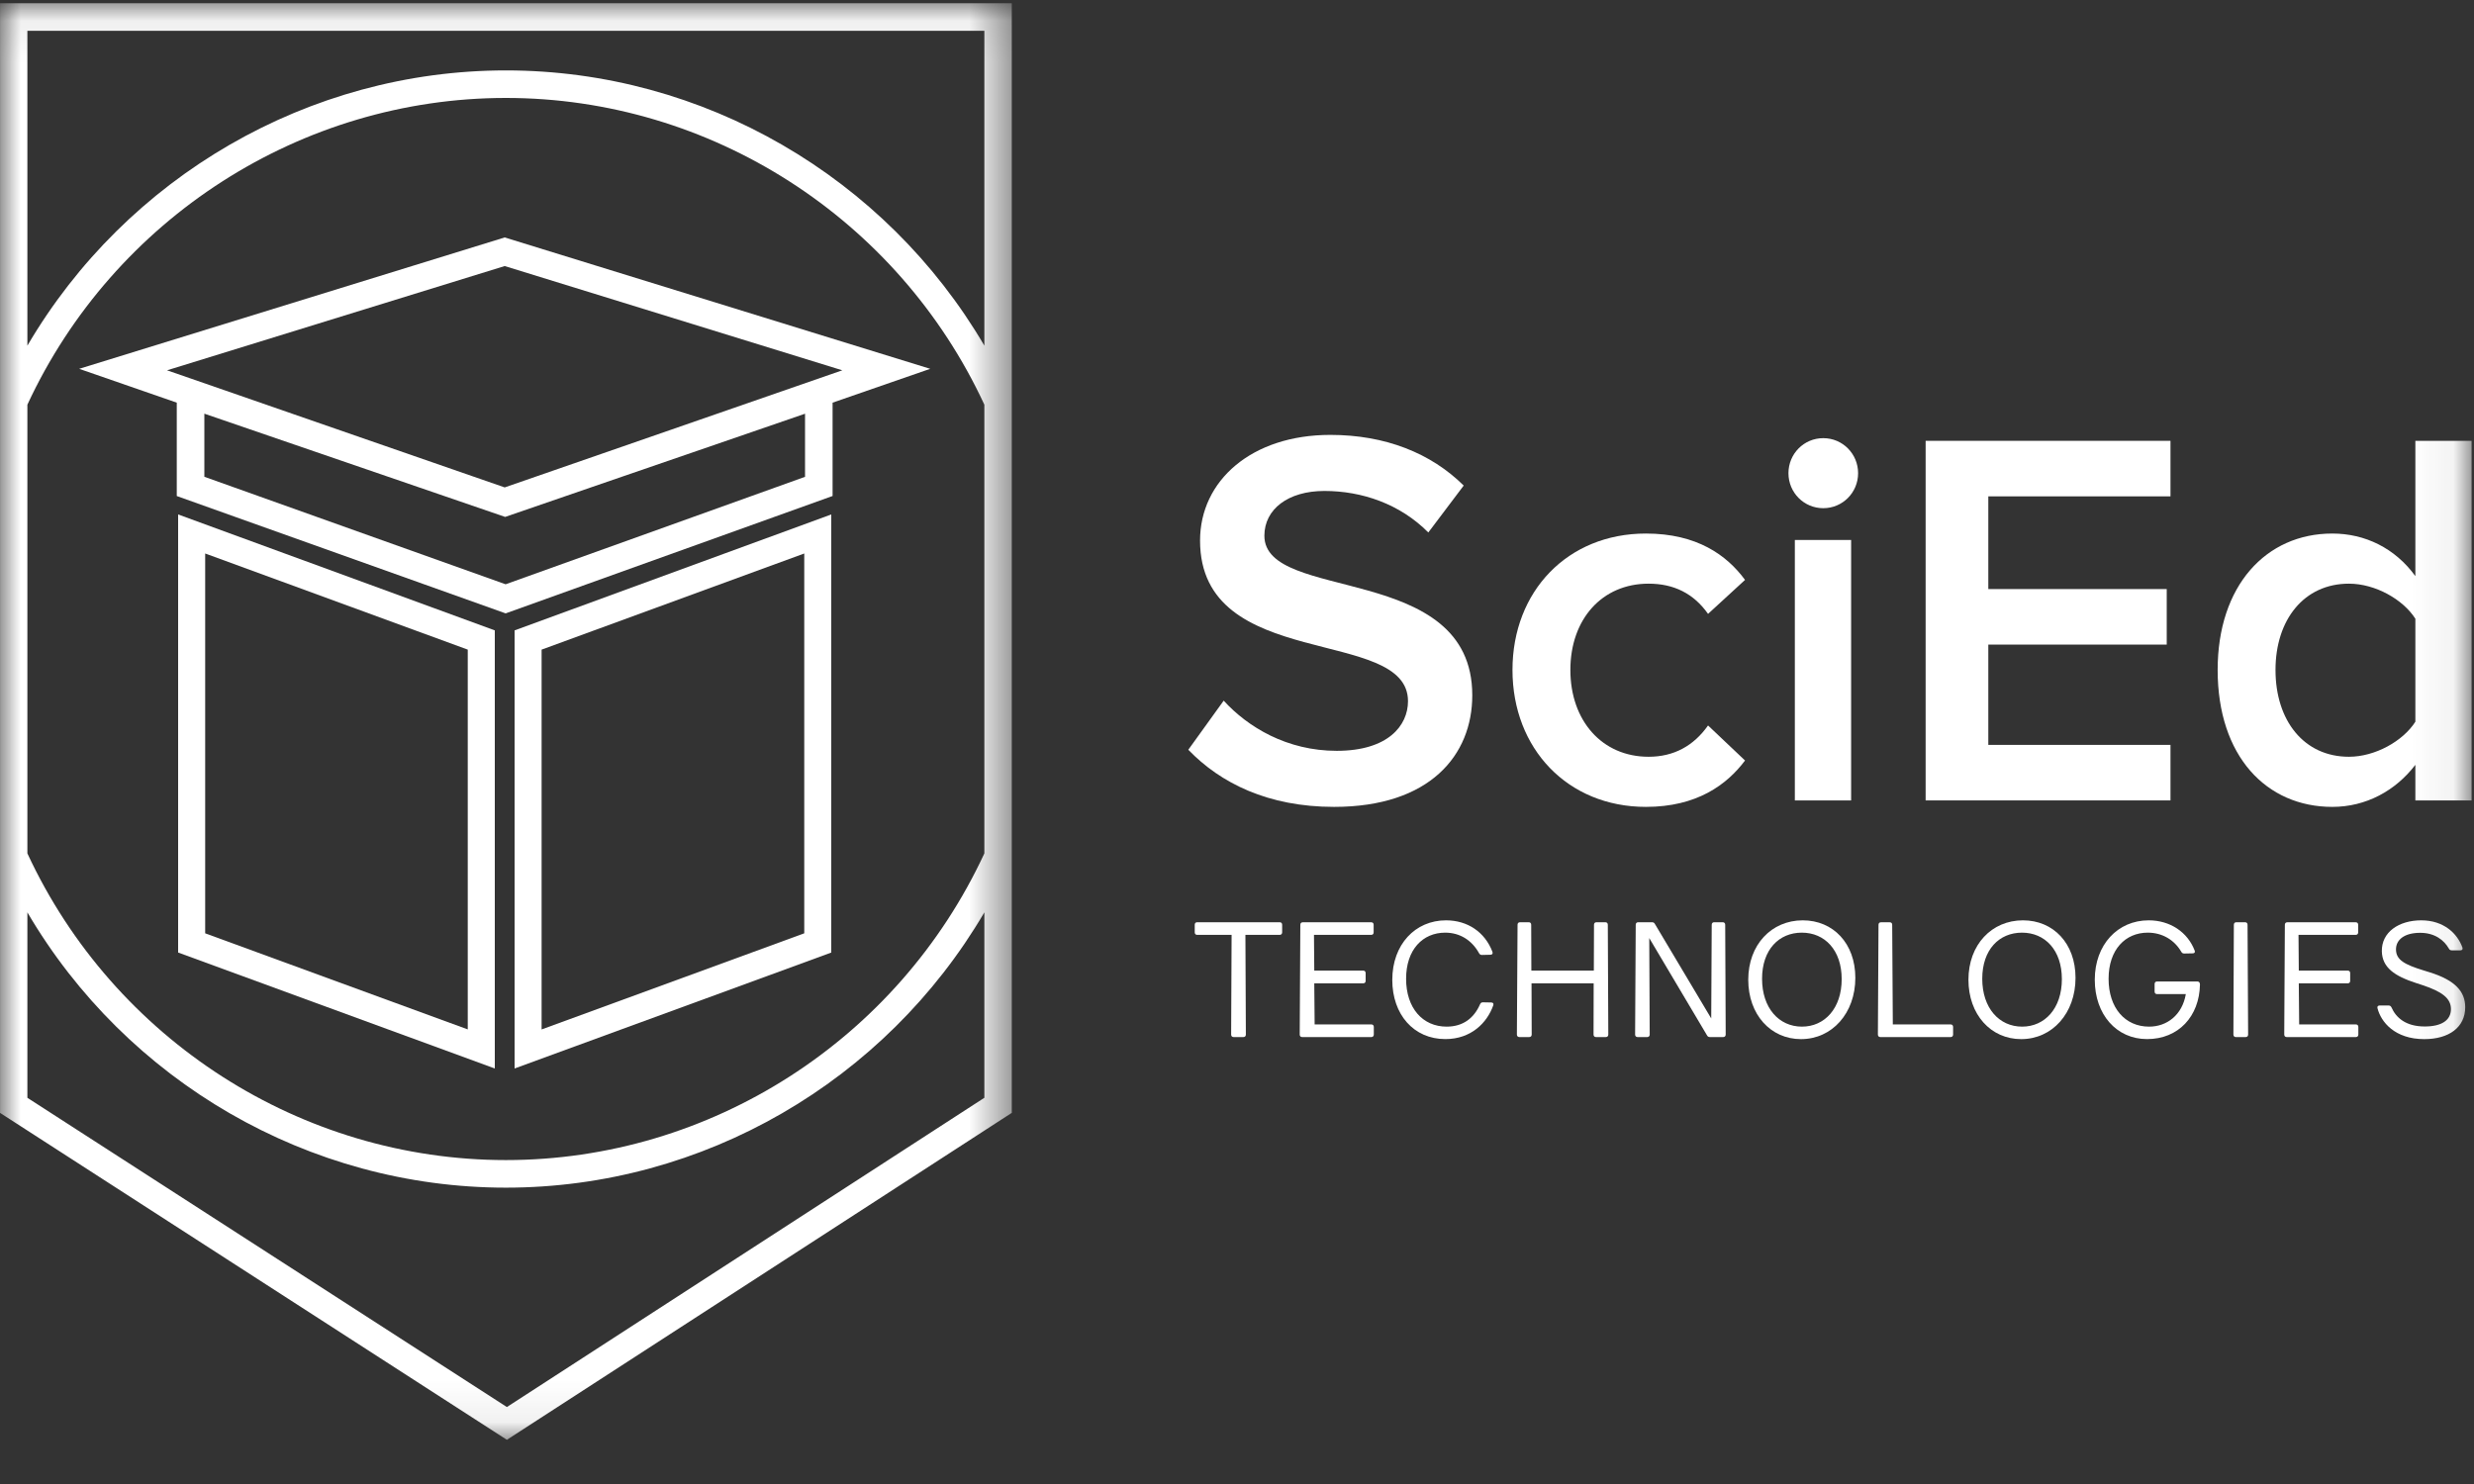 <?xml version="1.0" encoding="UTF-8"?>
<svg width="60px" height="36px" viewBox="0 0 60 36" version="1.1" xmlns="http://www.w3.org/2000/svg" xmlns:xlink="http://www.w3.org/1999/xlink">
    <rect x="0" y="0" width="60" height="36" fill="#333333" stroke="none"/>
    <title>Group 28</title>
    <defs>
        <polygon id="path-1" points="0.001 0.079 24.538 0.079 24.538 34.928 0.001 34.928"></polygon>
        <polygon id="path-3" points="0 34.928 59.942 34.928 59.942 0.079 0 0.079"></polygon>
    </defs>
    <g id="landing" stroke="none" stroke-width="1" fill="none" fill-rule="evenodd">
        <g id="Landing" transform="translate(-21, -17)">
            <g id="Group-28" transform="translate(21, 17)">
                <path d="M4.976,13.427 L11.344,15.759 L11.344,24.972 L4.976,22.641 L4.976,13.427 Z M4.32,23.107 L12,25.92 L12,15.292 L4.32,12.48 L4.32,23.107 Z" id="Fill-1" fill="#FFFFFF"></path>
                <path d="M13.135,15.759 L19.505,13.427 L19.505,22.641 L13.135,24.973 L13.135,15.759 Z M12.48,25.92 L20.16,23.108 L20.16,12.48 L12.48,15.292 L12.48,25.92 Z" id="Fill-2" fill="#FFFFFF"></path>
                <path d="M19.524,11.567 L12.262,14.174 L4.956,11.566 L4.956,10.035 L12.251,12.54 L19.524,10.036 L19.524,11.567 Z M12.24,6.454 L20.428,8.983 L12.24,11.824 L4.051,8.983 L12.24,6.454 Z M22.56,8.947 L12.24,5.76 L1.92,8.947 L4.287,9.768 L4.287,12.033 L12.263,14.88 L20.192,12.032 L20.192,9.768 L22.56,8.947 Z" id="Fill-3" fill="#FFFFFF"></path>
                <g id="Group-27">
                    <g id="Group-6">
                        <mask id="mask-2" fill="white">
                            <use xlink:href="#path-1"></use>
                        </mask>
                        <g id="Clip-5"></g>
                        <path d="M12.293,34.133 L0.664,26.631 L0.664,22.133 C3.066,26.229 7.484,28.811 12.269,28.811 C17.054,28.811 21.472,26.229 23.873,22.133 L23.873,26.631 L12.293,34.133 Z M0.664,9.817 C2.762,5.294 7.308,2.376 12.269,2.376 C17.231,2.376 21.776,5.294 23.873,9.817 L23.873,20.702 C21.776,25.224 17.231,28.142 12.269,28.142 C7.308,28.142 2.762,25.224 0.664,20.702 L0.664,9.817 Z M23.873,0.747 L23.873,8.385 C21.472,4.289 17.054,1.708 12.269,1.708 C7.484,1.708 3.066,4.289 0.664,8.385 L0.664,0.747 L23.873,0.747 Z M0.001,0.078 L0.001,26.997 L12.293,34.928 L24.386,27.095 L24.538,26.997 L24.538,0.078 L0.001,0.078 Z" id="Fill-4" fill="#FFFFFF" mask="url(#mask-2)"></path>
                    </g>
                    <path d="M28.819,18.188 L29.677,16.997 C30.262,17.638 31.21,18.214 32.419,18.214 C33.666,18.214 34.147,17.599 34.147,17.01 C34.147,15.179 29.104,16.317 29.104,13.113 C29.104,11.662 30.352,10.55 32.263,10.55 C33.601,10.55 34.706,10.995 35.498,11.779 L34.64,12.917 C33.952,12.224 33.029,11.91 32.12,11.91 C31.236,11.91 30.664,12.355 30.664,12.996 C30.664,14.63 35.706,13.624 35.706,16.867 C35.706,18.318 34.68,19.574 32.354,19.574 C30.755,19.574 29.599,18.998 28.819,18.188" id="Fill-7" fill="#FFFFFF"></path>
                    <path d="M36.681,16.252 C36.681,14.343 38.019,12.943 39.917,12.943 C41.152,12.943 41.879,13.466 42.321,14.068 L41.424,14.892 C41.073,14.395 40.592,14.159 39.982,14.159 C38.851,14.159 38.085,15.022 38.085,16.252 C38.085,17.481 38.851,18.358 39.982,18.358 C40.592,18.358 41.073,18.096 41.424,17.599 L42.321,18.449 C41.879,19.038 41.152,19.574 39.917,19.574 C38.019,19.574 36.681,18.161 36.681,16.252" id="Fill-9" fill="#FFFFFF"></path>
                    <mask id="mask-4" fill="white">
                        <use xlink:href="#path-3"></use>
                    </mask>
                    <g id="Clip-12"></g>
                    <path d="M43.529,19.417 L44.894,19.417 L44.894,13.1 L43.529,13.1 L43.529,19.417 Z M43.374,11.479 C43.374,11.008 43.75,10.629 44.218,10.629 C44.686,10.629 45.063,11.008 45.063,11.479 C45.063,11.95 44.686,12.328 44.218,12.328 C43.75,12.328 43.374,11.95 43.374,11.479 L43.374,11.479 Z" id="Fill-11" fill="#FFFFFF" mask="url(#mask-4)"></path>
                    <polygon id="Fill-13" fill="#FFFFFF" mask="url(#mask-4)" points="46.701 19.417 46.701 10.694 52.639 10.694 52.639 12.041 48.221 12.041 48.221 14.29 52.548 14.29 52.548 15.637 48.221 15.637 48.221 18.07 52.639 18.07 52.639 19.417"></polygon>
                    <path d="M58.578,17.508 L58.578,15.01 C58.279,14.539 57.603,14.159 56.967,14.159 C55.875,14.159 55.186,15.036 55.186,16.252 C55.186,17.481 55.875,18.358 56.967,18.358 C57.603,18.358 58.279,17.978 58.578,17.508 L58.578,17.508 Z M58.578,19.417 L58.578,18.554 C58.097,19.182 57.383,19.574 56.564,19.574 C54.965,19.574 53.783,18.345 53.783,16.252 C53.783,14.212 54.952,12.943 56.564,12.943 C57.357,12.943 58.084,13.296 58.578,13.976 L58.578,10.694 L59.942,10.694 L59.942,19.417 L58.578,19.417 Z" id="Fill-14" fill="#FFFFFF" mask="url(#mask-4)"></path>
                    <path d="M31.095,22.618 C31.095,22.655 31.072,22.679 31.034,22.679 L30.204,22.679 L30.215,25.096 C30.215,25.135 30.193,25.158 30.154,25.158 L29.919,25.158 C29.88,25.158 29.858,25.135 29.858,25.096 L29.869,22.679 L29.035,22.679 C28.997,22.679 28.975,22.655 28.975,22.618 L28.975,22.433 C28.975,22.395 28.997,22.372 29.035,22.372 L31.034,22.372 C31.072,22.372 31.095,22.395 31.095,22.433 L31.095,22.618 Z" id="Fill-15" fill="#FFFFFF" mask="url(#mask-4)"></path>
                    <path d="M33.257,24.851 C33.294,24.851 33.318,24.874 33.318,24.913 L33.318,25.096 C33.318,25.135 33.294,25.158 33.257,25.158 L31.582,25.158 C31.543,25.158 31.521,25.135 31.521,25.096 L31.536,22.434 C31.536,22.395 31.559,22.373 31.597,22.373 L33.253,22.373 C33.292,22.373 33.314,22.395 33.314,22.434 L33.314,22.618 C33.314,22.656 33.292,22.679 33.253,22.679 L31.867,22.679 L31.874,23.545 L33.059,23.545 C33.097,23.545 33.12,23.568 33.12,23.606 L33.12,23.794 C33.12,23.832 33.097,23.855 33.059,23.855 L31.874,23.855 L31.883,24.851 L33.257,24.851 Z" id="Fill-16" fill="#FFFFFF" mask="url(#mask-4)"></path>
                    <path d="M36.196,23.093 C36.21,23.135 36.188,23.161 36.146,23.161 L35.94,23.166 C35.906,23.166 35.883,23.15 35.868,23.119 C35.693,22.806 35.403,22.625 35.05,22.625 C34.505,22.625 34.101,23.035 34.101,23.744 C34.101,24.453 34.501,24.905 35.084,24.905 C35.487,24.905 35.75,24.694 35.895,24.361 C35.91,24.33 35.929,24.315 35.963,24.315 L36.165,24.319 C36.21,24.319 36.23,24.345 36.215,24.388 C36.066,24.813 35.677,25.207 35.053,25.207 C34.285,25.207 33.766,24.61 33.766,23.771 C33.766,22.912 34.322,22.326 35.069,22.326 C35.59,22.326 36.013,22.61 36.196,23.093" id="Fill-17" fill="#FFFFFF" mask="url(#mask-4)"></path>
                    <path d="M38.708,25.158 C38.67,25.158 38.647,25.135 38.647,25.096 L38.65,23.855 L37.143,23.855 L37.147,25.096 C37.147,25.135 37.124,25.158 37.085,25.158 L36.85,25.158 C36.811,25.158 36.788,25.135 36.788,25.096 L36.804,22.433 C36.804,22.395 36.827,22.372 36.865,22.372 L37.074,22.372 C37.112,22.372 37.135,22.395 37.135,22.433 L37.139,23.545 L38.654,23.545 L38.658,22.433 C38.658,22.395 38.681,22.372 38.72,22.372 L38.932,22.372 C38.97,22.372 38.993,22.395 38.993,22.433 L39.005,25.096 C39.005,25.135 38.982,25.158 38.944,25.158 L38.708,25.158 Z" id="Fill-18" fill="#FFFFFF" mask="url(#mask-4)"></path>
                    <path d="M41.852,25.097 C41.852,25.134 41.829,25.158 41.791,25.158 L41.471,25.158 C41.437,25.158 41.414,25.146 41.398,25.115 L39.998,22.756 L40.009,25.097 C40.009,25.134 39.986,25.158 39.948,25.158 L39.716,25.158 C39.678,25.158 39.655,25.134 39.655,25.097 L39.67,22.434 C39.67,22.395 39.693,22.372 39.731,22.372 L40.062,22.372 C40.097,22.372 40.119,22.384 40.135,22.414 L41.501,24.706 L41.513,22.434 C41.513,22.395 41.536,22.372 41.573,22.372 L41.779,22.372 C41.817,22.372 41.84,22.395 41.84,22.434 L41.852,25.097 Z" id="Fill-19" fill="#FFFFFF" mask="url(#mask-4)"></path>
                    <path d="M42.734,23.744 C42.734,24.452 43.142,24.905 43.702,24.905 C44.249,24.905 44.665,24.465 44.665,23.752 C44.665,23.046 44.253,22.625 43.698,22.625 C43.145,22.625 42.734,23.035 42.734,23.744 M44.996,23.721 C44.996,24.579 44.432,25.208 43.678,25.208 C42.94,25.208 42.399,24.61 42.399,23.767 C42.399,22.917 42.963,22.326 43.721,22.326 C44.459,22.326 44.996,22.886 44.996,23.721" id="Fill-20" fill="#FFFFFF" mask="url(#mask-4)"></path>
                    <path d="M47.306,24.851 C47.344,24.851 47.367,24.874 47.367,24.913 L47.367,25.096 C47.367,25.135 47.344,25.158 47.306,25.158 L45.604,25.158 C45.566,25.158 45.543,25.135 45.543,25.096 L45.558,22.434 C45.558,22.395 45.581,22.373 45.62,22.373 L45.828,22.373 C45.867,22.373 45.89,22.395 45.89,22.434 L45.905,24.851 L47.306,24.851 Z" id="Fill-21" fill="#FFFFFF" mask="url(#mask-4)"></path>
                    <path d="M48.074,23.744 C48.074,24.452 48.482,24.905 49.042,24.905 C49.589,24.905 50.005,24.465 50.005,23.752 C50.005,23.046 49.594,22.625 49.038,22.625 C48.485,22.625 48.074,23.035 48.074,23.744 M50.336,23.721 C50.336,24.579 49.772,25.208 49.018,25.208 C48.28,25.208 47.739,24.61 47.739,23.767 C47.739,22.917 48.303,22.326 49.061,22.326 C49.799,22.326 50.336,22.886 50.336,23.721" id="Fill-22" fill="#FFFFFF" mask="url(#mask-4)"></path>
                    <path d="M53.29,23.809 C53.327,23.809 53.354,23.832 53.354,23.882 C53.34,24.656 52.833,25.207 52.071,25.207 C51.329,25.207 50.803,24.61 50.803,23.767 C50.803,22.916 51.36,22.326 52.11,22.326 C52.631,22.326 53.054,22.613 53.225,23.058 C53.244,23.1 53.221,23.127 53.18,23.127 L52.974,23.131 C52.939,23.131 52.917,23.119 52.901,23.089 C52.73,22.797 52.437,22.625 52.087,22.625 C51.546,22.625 51.138,23.035 51.138,23.744 C51.138,24.453 51.538,24.905 52.121,24.905 C52.555,24.905 52.924,24.621 53.011,24.116 L52.315,24.116 C52.277,24.116 52.254,24.093 52.254,24.054 L52.254,23.871 C52.254,23.832 52.277,23.809 52.315,23.809 L53.29,23.809 Z" id="Fill-23" fill="#FFFFFF" mask="url(#mask-4)"></path>
                    <path d="M54.522,25.097 C54.522,25.134 54.5,25.158 54.461,25.158 L54.225,25.158 C54.188,25.158 54.165,25.134 54.165,25.097 L54.176,22.434 C54.176,22.395 54.199,22.372 54.237,22.372 L54.446,22.372 C54.485,22.372 54.508,22.395 54.508,22.434 L54.522,25.097 Z" id="Fill-24" fill="#FFFFFF" mask="url(#mask-4)"></path>
                    <path d="M57.134,24.851 C57.172,24.851 57.195,24.874 57.195,24.913 L57.195,25.096 C57.195,25.135 57.172,25.158 57.134,25.158 L55.458,25.158 C55.421,25.158 55.398,25.135 55.398,25.096 L55.413,22.434 C55.413,22.395 55.436,22.373 55.474,22.373 L57.13,22.373 C57.168,22.373 57.191,22.395 57.191,22.434 L57.191,22.618 C57.191,22.656 57.168,22.679 57.13,22.679 L55.744,22.679 L55.751,23.545 L56.936,23.545 C56.974,23.545 56.997,23.568 56.997,23.606 L56.997,23.794 C56.997,23.832 56.974,23.855 56.936,23.855 L55.751,23.855 L55.76,24.851 L57.134,24.851 Z" id="Fill-25" fill="#FFFFFF" mask="url(#mask-4)"></path>
                    <path d="M59.719,22.985 C59.733,23.027 59.715,23.054 59.669,23.054 L59.463,23.054 C59.429,23.054 59.406,23.043 59.391,23.012 C59.273,22.805 59.048,22.629 58.695,22.629 C58.309,22.629 58.108,22.798 58.108,23.031 C58.108,23.284 58.313,23.399 58.778,23.541 L58.926,23.587 C59.543,23.779 59.787,24.054 59.787,24.433 C59.787,24.92 59.395,25.208 58.793,25.208 C58.082,25.208 57.743,24.794 57.659,24.456 C57.648,24.418 57.671,24.392 57.712,24.392 L57.929,24.392 C57.963,24.392 57.982,24.407 57.998,24.437 C58.108,24.687 58.344,24.901 58.805,24.901 C59.212,24.901 59.441,24.752 59.441,24.479 C59.441,24.223 59.235,24.058 58.751,23.898 L58.595,23.847 C58.078,23.679 57.776,23.475 57.765,23.081 C57.754,22.61 58.181,22.326 58.721,22.326 C59.265,22.326 59.596,22.644 59.719,22.985" id="Fill-26" fill="#FFFFFF" mask="url(#mask-4)"></path>
                </g>
            </g>
        </g>
    </g>
</svg>
